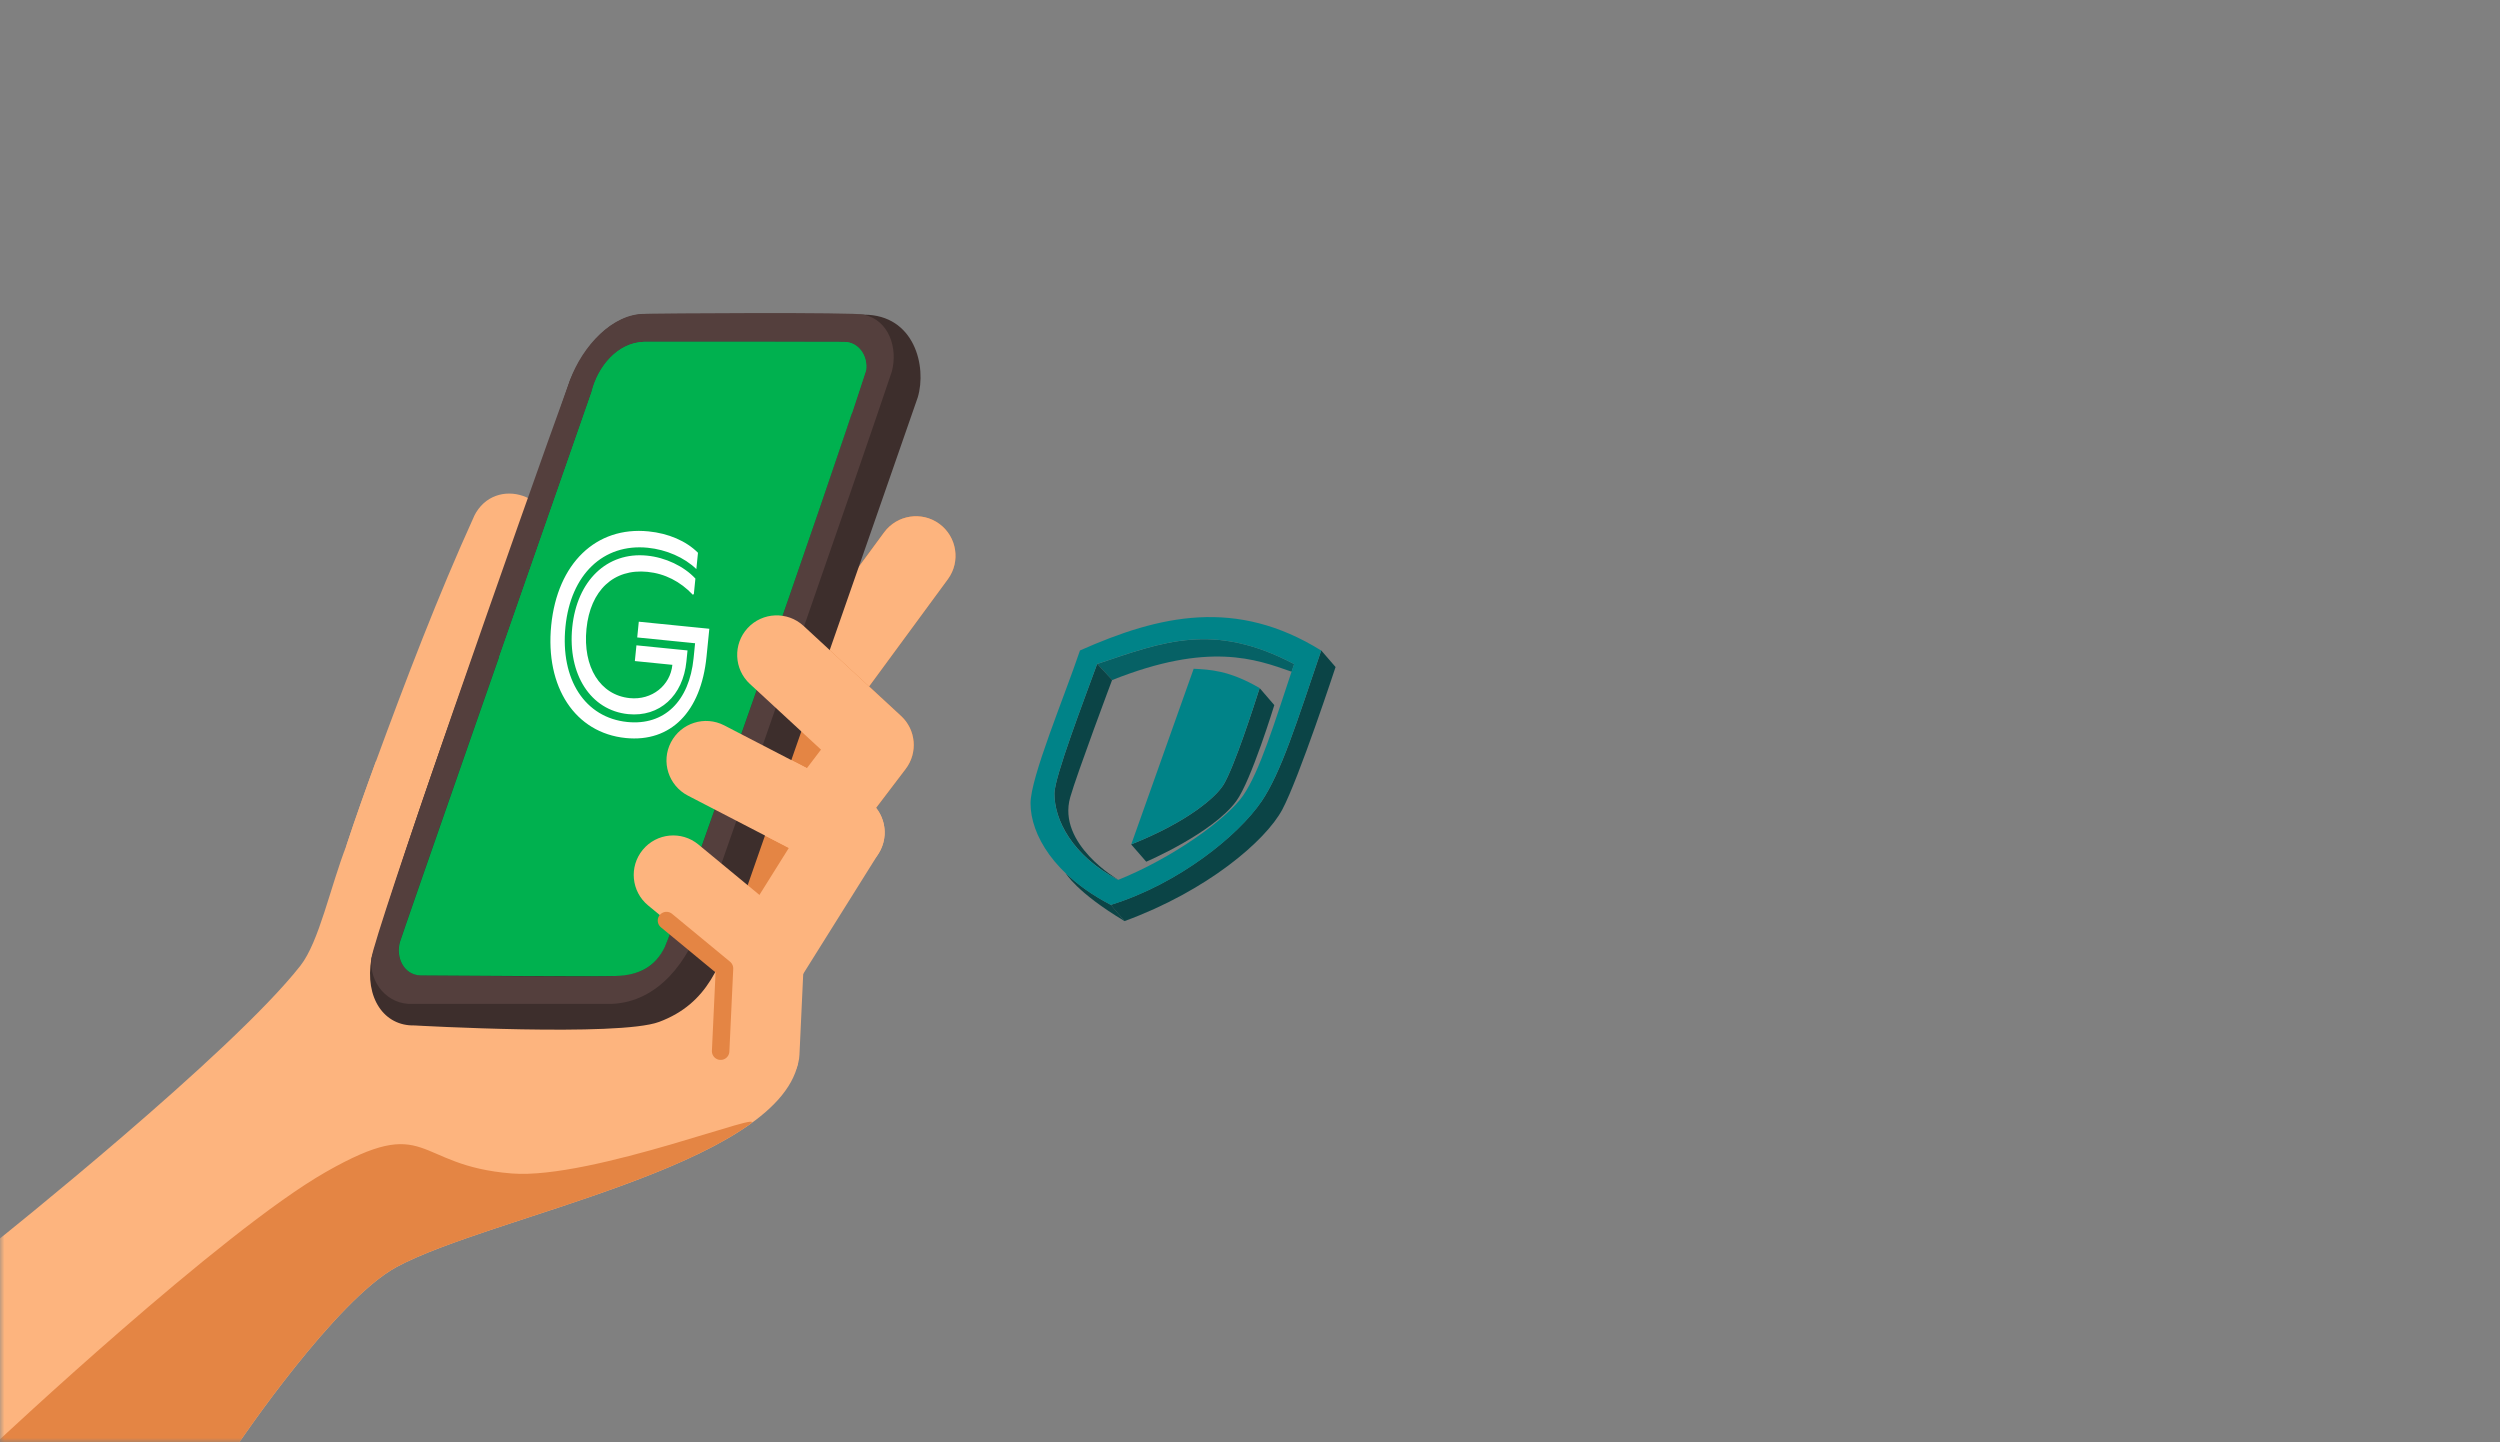<svg width="286" height="165" viewBox="0 0 286 165" fill="none" xmlns="http://www.w3.org/2000/svg">
<rect x="0" y="0" width="286" height="165" fill="#808080" stroke="none"/>
<mask id="mask0_4237_1524" style="mask-type:luminance" maskUnits="userSpaceOnUse" x="0" y="6" width="159" height="159">
<path d="M0 6H159V165H0V6Z" fill="white"/>
</mask>
<g mask="url(#mask0_4237_1524)">
<path d="M77.01 106.443C78.419 106.443 79.809 105.786 80.693 104.555L94.476 85.265L108.429 66.258C109.904 64.247 109.472 61.419 107.461 59.934C105.451 58.459 102.622 58.891 101.138 60.902L87.147 79.957L73.326 99.293C71.87 101.323 72.349 104.15 74.379 105.598C75.177 106.171 76.098 106.443 77 106.443H77.01Z" fill="#E48544"/>
<path d="M94.428 82.202C95.818 82.202 97.19 81.563 98.073 80.361L108.437 66.258C109.912 64.247 109.48 61.419 107.469 59.934C105.458 58.459 102.63 58.891 101.146 60.902L90.782 75.005C89.307 77.016 89.739 79.844 91.75 81.329C92.558 81.92 93.498 82.202 94.418 82.202H94.428Z" fill="#FDB47E"/>
<path d="M42.993 87.135C41.837 90.283 40.71 93.45 39.658 96.635C39.658 96.653 39.658 96.672 39.649 96.681C37.778 101.473 36.519 107.721 34.368 110.474C26.456 120.565 -0.368 141.969 -0.368 141.969V164.998H27.378C27.378 164.998 38.38 148.724 45.361 144.947C56.175 139.102 88.732 133.446 91.297 121.645C91.297 121.645 86.683 110.916 82.07 102.6L79.214 91.053C77.588 93.336 74.986 94.746 72.186 94.83C65.534 95.037 53.733 93.59 55.321 87.915C55.715 86.506 56.26 84.664 56.833 82.738L42.984 87.126L42.993 87.135Z" fill="#FDB47E"/>
<path d="M-0.368 164.999H27.379C27.379 164.999 38.38 148.726 45.361 144.949C53.781 140.399 75.378 135.963 85.742 128.652C88.69 126.573 67.744 134.97 58.558 134.246C47.153 133.347 49.206 127.274 37.275 134.076C25.343 140.877 -0.368 164.999 -0.368 164.999Z" fill="#E48544"/>
<path d="M54.232 59.071C50.079 68.213 46.453 77.721 42.995 87.136C41.839 90.284 40.712 93.45 39.66 96.635C37.461 104.218 48.087 107.901 51.056 100.581C54.43 91.092 57.436 81.47 60.217 71.793C60.987 68.936 62.134 64.877 62.773 62.021C63.901 56.694 56.591 54.213 54.223 59.071H54.232Z" fill="#FDB47E"/>
<path d="M81.566 114.018C82.928 114.018 84.281 113.407 85.165 112.233L103.608 87.964C105.018 86.113 104.792 83.482 103.073 81.904L91.92 71.596C90.088 69.905 87.222 70.018 85.531 71.85C83.84 73.682 83.953 76.548 85.784 78.239L93.921 85.756L77.968 106.755C76.455 108.747 76.84 111.575 78.832 113.088C79.649 113.708 80.607 114.009 81.566 114.009V114.018Z" fill="#E48544"/>
<path d="M82.24 122.821C83.743 122.821 85.218 122.07 86.073 120.698L100.515 97.631C101.182 96.56 101.379 95.254 101.041 94.042C100.712 92.82 99.876 91.796 98.758 91.223L82.841 82.983C80.624 81.837 77.899 82.701 76.743 84.919C75.588 87.136 76.462 89.861 78.679 91.016L90.245 97.001L78.406 115.915C77.081 118.029 77.721 120.82 79.844 122.145C80.586 122.614 81.422 122.83 82.24 122.83V122.821Z" fill="#FDB47E"/>
<path d="M42.488 109.652C49.224 87.45 57.803 65.539 65.207 43.506C66.804 39.757 69.689 36.055 73.841 35.914L98.815 35.998C104.631 35.998 106.05 41.937 104.988 45.47C98.195 65.05 91.073 85.355 84.252 104.936C82.542 110.206 81.058 114.792 75.401 116.906C70.788 118.634 47.411 117.31 47.411 117.31C43.972 117.394 41.698 114.218 42.488 109.652Z" fill="#3D2E2C"/>
<path d="M42.486 109.65C42.768 106.982 59.624 58.819 65.205 43.504C66.633 39.567 70.138 35.809 73.84 35.912C74.807 35.837 98.024 35.696 98.814 35.996C101.717 36.626 102.732 39.839 102.027 42.498C98.504 53.069 81.281 102.415 80.342 105.065C78.801 109.932 75.306 114.649 69.95 114.846H47.203C44.365 114.977 42.232 112.459 42.486 109.65ZM76.048 108.325C77.401 105.507 94.802 55.69 99.067 42.358C99.312 40.788 98.287 39.163 96.634 39.106C89.051 39.078 81.216 39.106 73.624 39.097C70.598 39.21 68.409 41.953 67.686 44.753C60.658 64.907 45.812 107.348 45.737 107.761C45.248 109.471 46.15 111.51 48.067 111.576C52.737 111.604 67.948 111.868 70.466 111.642C72.647 111.454 74.685 111.135 76.038 108.325H76.048Z" fill="#543F3D"/>
<path d="M67.694 44.761C68.408 41.961 70.607 39.218 73.632 39.105C81.214 39.114 89.06 39.086 96.642 39.114C98.296 39.171 99.311 40.796 99.076 42.365C94.81 55.689 77.127 106.097 76.056 108.334C74.985 110.57 73.134 111.566 70.484 111.65C67.835 111.735 52.755 111.613 48.085 111.585C46.168 111.519 45.266 109.489 45.755 107.77C45.84 107.366 60.675 64.915 67.704 44.761H67.694Z" fill="#00B14F"/>
<path fill-rule="evenodd" clip-rule="evenodd" d="M57.071 75.229C67.91 75.76 82.677 66.927 94.063 52.03C95.283 50.435 96.425 48.82 97.488 47.197C98.125 45.291 98.663 43.654 99.076 42.365C99.311 40.796 98.296 39.171 96.642 39.114C92.09 39.098 87.443 39.101 82.814 39.104C79.734 39.107 76.662 39.109 73.632 39.105C70.607 39.218 68.408 41.961 67.694 44.761H67.704C65.924 49.865 63.643 56.398 61.229 63.315C59.864 67.227 58.456 71.26 57.071 75.229Z" fill="#00B14F"/>
<path d="M86.948 124.982C89.353 124.982 91.345 123.094 91.458 120.67L92.003 108.954C92.069 107.534 91.458 106.163 90.368 105.261L79.892 96.607C77.966 95.019 75.119 95.292 73.531 97.218C71.943 99.144 72.216 101.991 74.142 103.579L82.88 110.795L82.438 120.256C82.326 122.755 84.252 124.87 86.741 124.982H86.957H86.948Z" fill="#FDB47E"/>
<path d="M96.683 99.755C98.318 99.755 99.896 98.861 100.704 97.311C101.851 95.094 100.986 92.37 98.769 91.223L82.852 82.983C80.635 81.837 77.91 82.701 76.755 84.919C75.599 87.136 76.473 89.861 78.69 91.016L94.606 99.257C95.274 99.604 95.978 99.764 96.683 99.764V99.755Z" fill="#FDB47E"/>
<path d="M94.429 97.087C95.791 97.087 97.144 96.476 98.027 95.302L103.608 87.964C105.018 86.113 104.792 83.482 103.073 81.904L91.92 71.596C90.088 69.905 87.222 70.018 85.531 71.85C83.84 73.682 83.953 76.548 85.784 78.239L93.921 85.756L90.83 89.824C89.317 91.816 89.703 94.644 91.695 96.157C92.512 96.777 93.47 97.078 94.429 97.078V97.087Z" fill="#FDB47E"/>
<path d="M76.246 105.312L82.883 110.793L82.441 120.255" stroke="#E48544" stroke-width="2" stroke-linecap="round" stroke-linejoin="round"/>
<path d="M71.589 84.43C65.796 83.85 62.35 78.612 63.059 71.531C63.768 64.451 68.191 60.189 74.191 60.79C76.467 61.018 78.496 61.88 79.849 63.238L79.663 65.102C78.281 63.771 76.228 62.876 74.108 62.663C69.013 62.153 65.285 65.732 64.688 71.694C64.082 77.75 66.936 82.113 71.772 82.597C75.988 83.019 78.853 80.233 79.347 75.295L79.518 73.587L72.898 72.924L73.078 71.123L81.147 71.931L80.826 75.129C80.195 81.433 76.735 84.945 71.589 84.43ZM71.863 81.697C67.57 81.267 64.926 77.144 65.464 71.772C65.999 66.431 69.44 63.106 74.018 63.564C76.138 63.776 78.233 64.77 79.554 66.189L79.376 67.959L79.264 68.041C77.823 66.517 76.058 65.619 74.067 65.419C70.214 65.034 67.535 67.526 67.093 71.935C66.655 76.314 68.658 79.525 72.046 79.865C74.58 80.118 76.684 78.416 76.92 76.056L72.627 75.626L72.808 73.825L78.652 74.41L78.525 75.683C78.133 79.596 75.457 82.057 71.863 81.697Z" fill="white"/>
<path d="M127.236 77.798L125.525 75.959C133.074 73.421 138.829 71.116 148.055 75.971C147.961 76.262 147.855 76.553 147.762 76.844C143.671 75.4 138.29 73.386 127.236 77.798Z" fill="#066165"/>
<path d="M127.93 100.664C122.608 97.846 120.627 93.76 120.627 90.792C120.627 88.894 123.991 80.14 125.515 75.949L127.226 77.788C127.226 77.788 123.206 88.498 122.432 91.211C120.908 96.578 127.918 100.64 127.918 100.64L127.93 100.664Z" fill="#0B4446"/>
<path d="M127.086 103.515L128.656 105.378C123.112 102.06 121.916 99.883 121.916 99.883C123.264 101.175 124.964 102.409 127.086 103.515Z" fill="#0B4446"/>
<path d="M144.267 91.756C146.565 88.403 148.335 82.664 151.148 74.41L152.789 76.308C152.789 76.308 148.616 88.996 146.705 92.594C144.795 96.191 138.09 101.918 128.642 105.376L127.071 103.513C134.913 101.08 141.677 95.527 144.255 91.756H144.267Z" fill="#0B4446"/>
<path d="M139.944 89.824C141.233 87.706 143.472 80.674 144.105 78.719L145.781 80.663C145.781 80.663 143.132 89.324 141.432 91.641C138.725 95.331 131.129 98.579 131.129 98.579L129.406 96.6C136.076 93.945 139.158 91.093 139.932 89.824H139.944Z" fill="#0B4446"/>
<path d="M123.532 74.421C132.733 70.323 141.454 68.402 151.148 74.421C148.335 82.674 146.553 88.414 144.268 91.766C141.689 95.538 134.925 101.091 127.083 103.524C120.577 100.16 117.893 95.445 117.893 91.906C117.893 88.938 121.738 79.776 123.543 74.433L123.532 74.421ZM127.915 100.66C134.222 98.123 140.376 93.664 142.205 91.021C144.115 88.239 145.745 82.873 148.042 75.969C138.817 71.115 133.061 73.42 125.512 75.957C123.989 80.148 120.624 88.891 120.624 90.8C120.624 93.769 122.594 97.855 127.927 100.672L127.915 100.66Z" fill="#008388"/>
<path d="M136.553 76.504C138.323 76.609 140.562 76.644 144.102 78.716C143.469 80.66 141.23 87.703 139.94 89.822C139.167 91.079 136.084 93.931 129.414 96.597L136.553 76.516V76.504Z" fill="#008388"/>
</g>
</svg>
